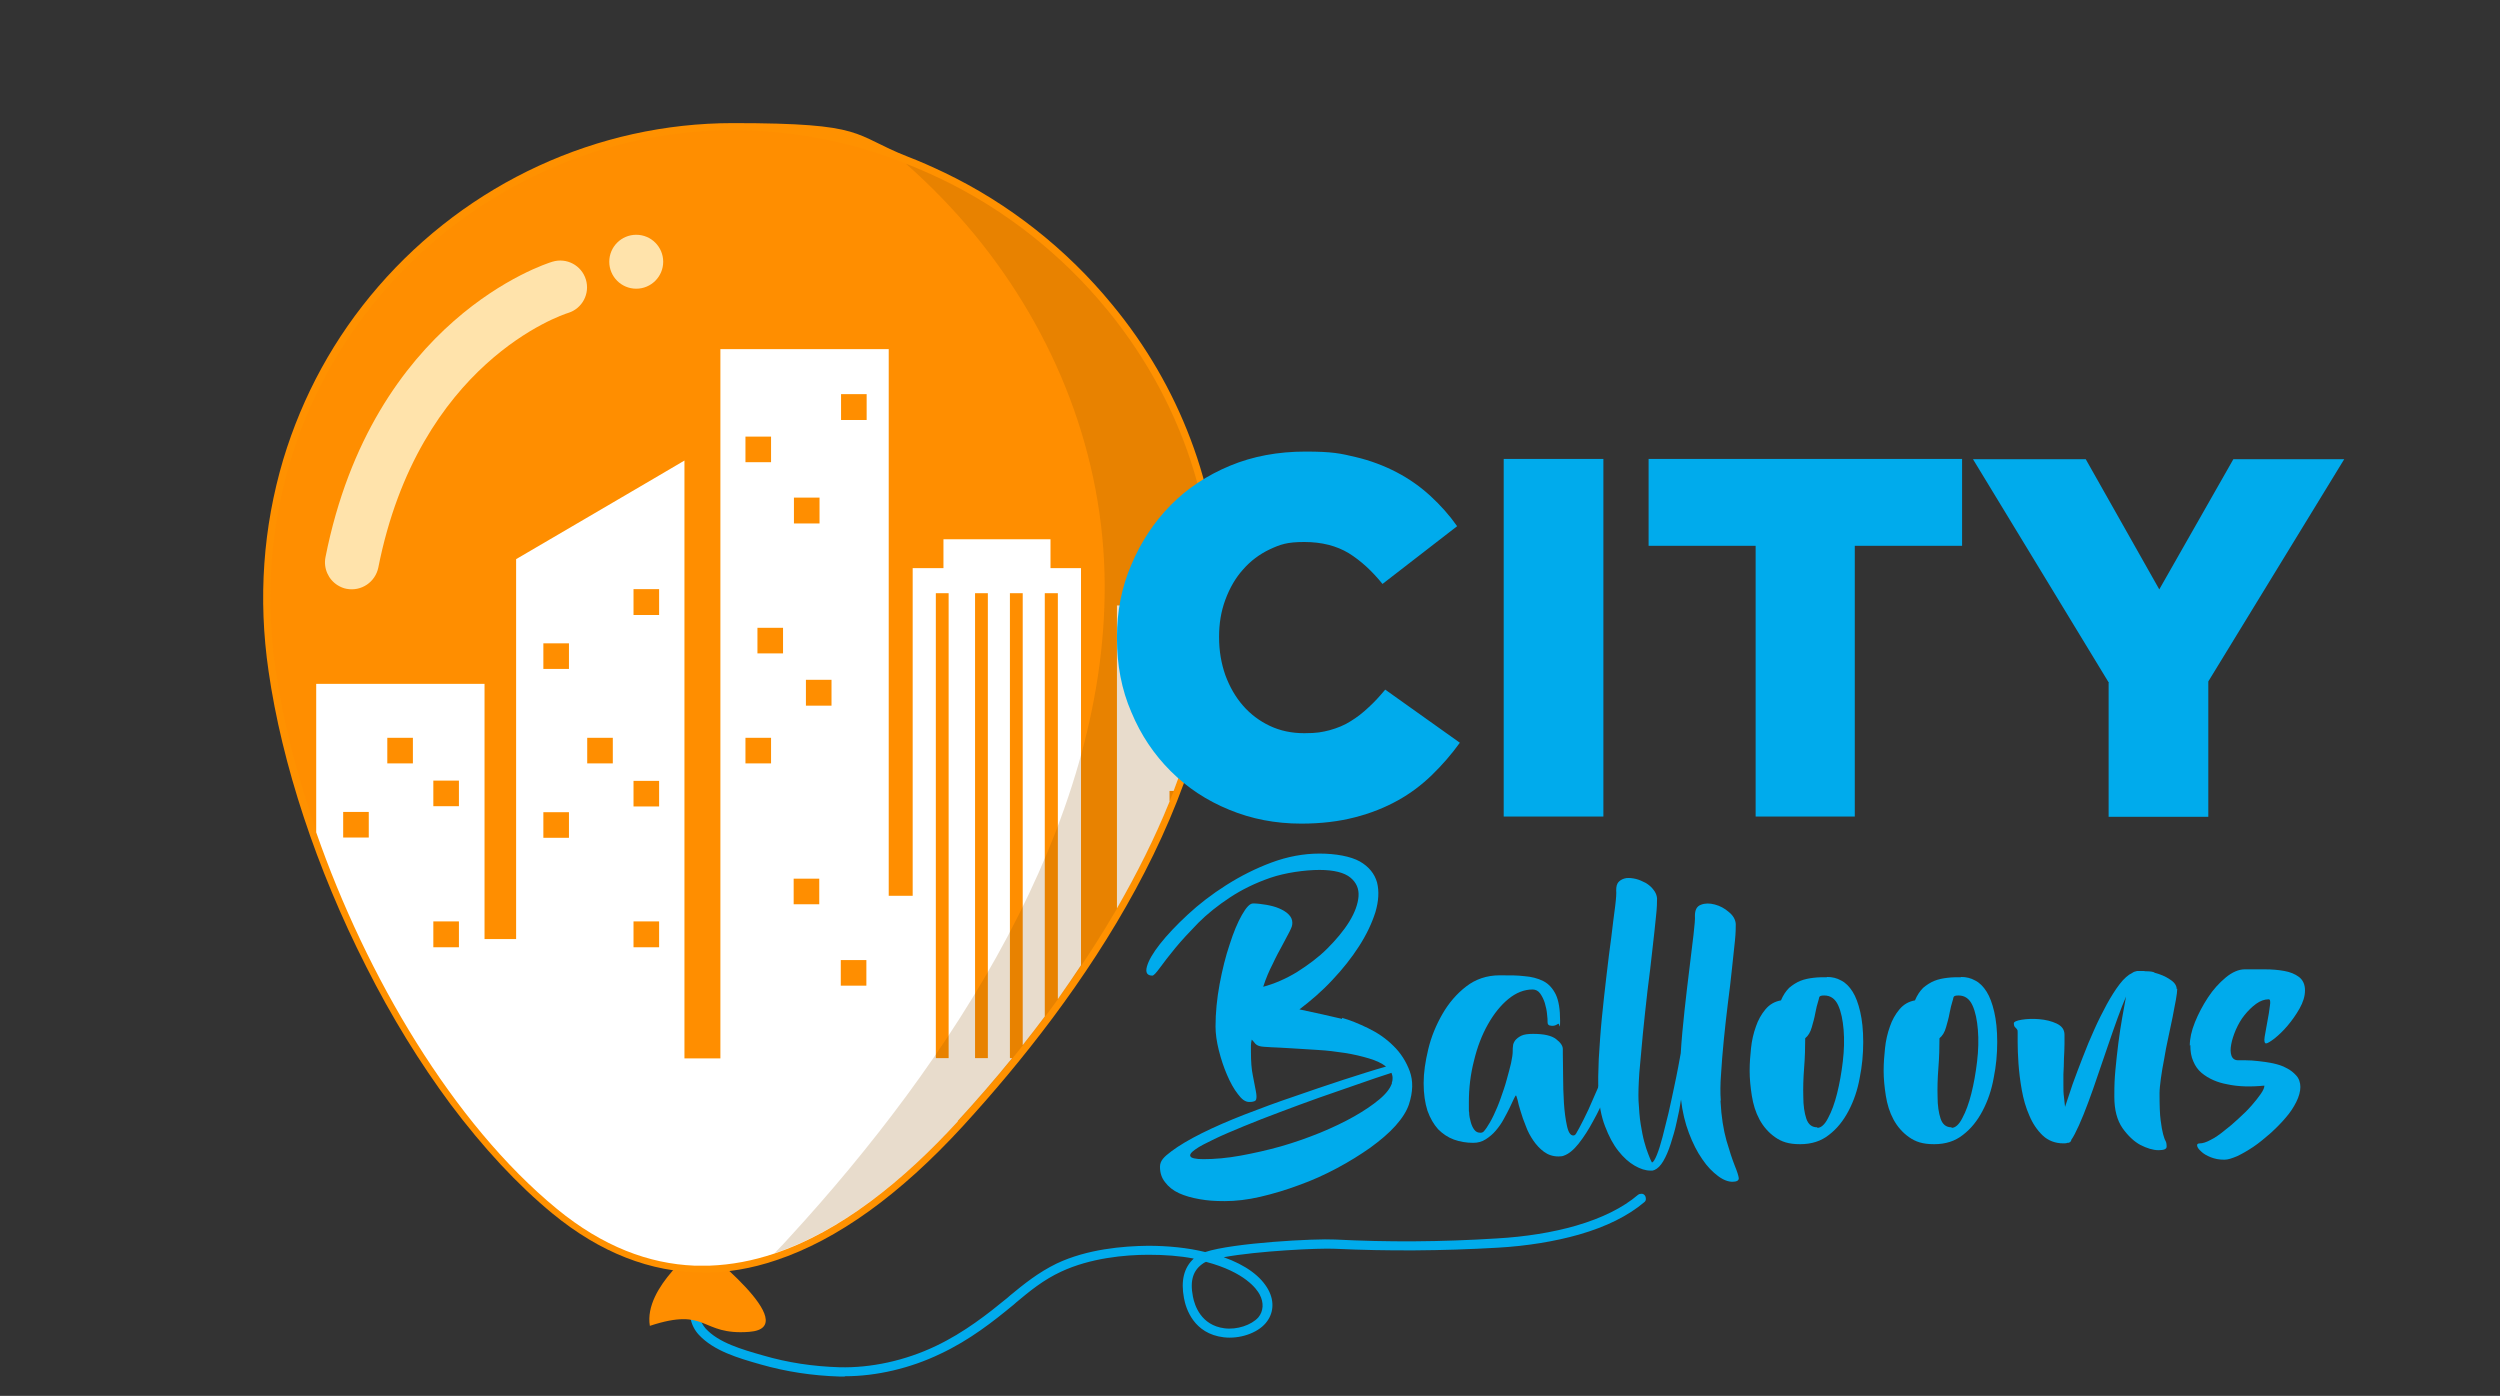 <?xml version="1.0" encoding="UTF-8"?>
<svg id="Layer_1" data-name="Layer 1" xmlns="http://www.w3.org/2000/svg" version="1.1" viewBox="0 0 917.9 512.5">
  <rect x="0" y="0" width="917.9" height="512.5" fill="#333333" stroke="none"/>
  <defs>
    <style>
      .cls-1 {
        fill: #ffe3ab;
      }

      .cls-1, .cls-2, .cls-3, .cls-4, .cls-5, .cls-6 {
        stroke-width: 0px;
      }

      .cls-2 {
        fill: #ff8e00;
      }

      .cls-3 {
        fill: #00abec;
      }

      .cls-4 {
        fill: #905000;
        opacity: .2;
      }

      .cls-5 {
        fill: #ff9100;
      }

      .cls-6 {
        fill: #fff;
      }
    </style>
  </defs>
  <g>
    <path class="cls-3" d="M310.1,504.5c-.7,0-1.3,0-2,0-9.8-.3-19.4-1.8-28.5-4.4-8.4-2.4-17.1-4.9-22.4-10.6-2.9-3.1-3.9-7.8-2.7-12,1.1-3.8,3.9-6.6,7.8-7.6.4-.1.8.1,1,.6.1.4-.1.8-.6,1-3.3.9-5.7,3.2-6.6,6.5-1.1,3.7-.2,7.8,2.3,10.5,5,5.4,13.4,7.8,21.6,10.1,9,2.6,18.4,4,28.1,4.3,11.7.3,24.4-2.5,35.8-7.9,10.6-5.1,19.3-11.9,26.5-17.8l.9-.8c5-4.2,10.3-8.5,17-11.6,11.1-5.2,24.1-6.4,33.1-6.4,7.3,0,14.6.8,21.1,2.4,9.5-3.3,39.8-5.1,47.6-4.7,19.4,1,38.8.9,59.5-.4,10.6-.6,20.7-2.3,29.3-4.8,9.7-2.8,17.5-6.7,23.1-11.4.3-.3.8-.2,1.1,0,.3.3.2.8,0,1.1-5.7,4.9-13.7,8.9-23.6,11.8-8.7,2.5-18.9,4.2-29.6,4.8-20.7,1.2-40.2,1.3-59.6.4-7-.3-33.6,1.2-44.6,3.9.7.2,1.3.4,2,.6,8.6,2.8,14.5,7,17.2,12,2.1,4,1.8,8.1-.8,11.2-3,3.5-9.1,5.5-14.6,4.9-10.4-1.2-13.1-9.9-13.8-13.6-1.3-6.9.3-11.8,4.9-14.8-5.4-1.2-11.7-1.9-18.8-1.8-8.8,0-21.7,1.2-32.5,6.3-6.6,3.1-11.7,7.3-16.7,11.4l-.9.8c-7.3,6-16,12.9-26.8,18-11,5.2-23.2,8.1-34.5,8.1ZM442.7,462.3c-.5.2-.9.4-1.3.6-4.2,2.7-5.6,7-4.5,13.4.6,3.3,3.1,11.2,12.4,12.3,4.9.6,10.6-1.3,13.2-4.3,2.2-2.6,2.4-6,.7-9.4-2.5-4.7-9.6-9.7-20.6-12.5Z"/>
    <path class="cls-3" d="M310.1,505.4c-.7,0-1.3,0-2,0-9.9-.3-19.6-1.8-28.7-4.4-8.5-2.4-17.3-5-22.8-10.9-3.1-3.3-4.2-8.4-2.9-12.9,1.2-4.1,4.3-7.1,8.4-8.2.4-.1.9,0,1.3.2.4.2.7.6.8,1.1.2.9-.3,1.9-1.2,2.1-3,.8-5.1,2.9-6,5.8-1,3.4-.1,7.2,2.1,9.6,4.8,5.2,13.1,7.6,21.2,9.9,8.9,2.6,18.2,4,27.9,4.3,11.5.3,24.1-2.4,35.4-7.8,10.5-5,19.1-11.8,26.3-17.7l.9-.8c5.1-4.2,10.4-8.5,17.2-11.8,11.2-5.3,24.4-6.4,33.5-6.5,7.2,0,14.5.7,21,2.3,10.2-3.4,40.4-5,47.7-4.6,19.3,1,38.7.9,59.4-.4,10.5-.6,20.5-2.2,29.1-4.7,9.6-2.8,17.2-6.6,22.7-11.3.4-.3.8-.4,1.3-.4.5,0,.9.2,1.2.6.3.4.4.8.4,1.3,0,.5-.2.9-.6,1.2-5.9,5-13.9,9-24,11.9-8.8,2.5-19.1,4.2-29.8,4.8-20.7,1.2-40.3,1.3-59.7.4-6-.3-28.5.8-40.9,3.1,8.1,2.9,13.7,7,16.4,12,2.3,4.3,1.9,8.8-1,12.2-3.1,3.7-9.6,5.9-15.4,5.2-11-1.3-13.9-10.5-14.6-14.4-1.2-6.4,0-11.2,3.6-14.5-5.1-1-10.7-1.4-16.6-1.4-8.7,0-21.4,1.2-32.1,6.2-6.5,3-11.6,7.2-16.5,11.3l-.9.8c-7.4,6.1-16.1,13-27,18.1-11,5.3-23.5,8.2-34.9,8.2ZM442.8,463.3c-.3.1-.6.3-.8.4-3.9,2.5-5.2,6.3-4,12.4.6,3.1,2.9,10.5,11.6,11.6,4.6.6,9.9-1.2,12.4-4,1.9-2.3,2.1-5.4.5-8.4-1-1.9-5.3-8.2-19.7-12Z"/>
  </g>
  <path class="cls-2" d="M256.9,457.3s-20.7,15.2-18.3,29.5c21.5-7.1,18.3,3.6,36.5,2.2,20.7-1.6-18.3-31.7-18.3-31.7Z"/>
  <path class="cls-5" d="M258.1,467.2c-19.2,0-37.8-7.3-55.2-21.6-12.9-10.6-25.5-24.2-37.5-40.2-11.2-15.1-21.7-32.1-31-50.6-18.2-35.8-30.9-74.3-35.8-108.4-3.9-26.7-2-52.8,5.4-77.7,7.1-23.5,18.8-44.9,34.9-63.5,33-38.1,80.5-60,130.2-60s43.4,4.2,64.4,12.4c4.2,1.6,8.7,3.6,13.3,5.8,23.6,11.3,44.9,28.1,61.6,48.5,12.4,15,22,31.6,28.7,49.3,7,18.4,10.5,37.4,10.6,56.6.3,76.4-51,148.5-94.1,195.6-23.1,25.2-46.1,41.8-68.6,49.3-9.1,3.1-18.2,4.6-27.1,4.6Z"/>
  <path class="cls-5" d="M351.7,411.5c-19.8,21.6-42.8,40.3-67.4,48.5-25.5,8.5-52.6,5.8-79.7-16.5-52.7-43.4-93.6-130.7-103.3-197.6C82,113.1,209.8,12,332.5,60.1c4.4,1.7,8.8,3.6,13.1,5.7,23.5,11.3,44.3,27.8,60.7,47.8,24,29.1,38.6,65.6,38.7,104.1.3,72.2-46.3,142.3-93.4,193.7Z"/>
  <g>
    <rect class="cls-2" x="232.6" y="216.3" width="9.4" height="9.4"/>
    <rect class="cls-2" x="308.7" y="352.5" width="9.4" height="9.4"/>
    <rect class="cls-2" x="308.8" y="144.7" width="9.4" height="9.4"/>
    <rect class="cls-2" x="215.6" y="270.9" width="9.4" height="9.4"/>
    <rect class="cls-2" x="232.6" y="286.6" width="9.4" height="9.4"/>
    <rect class="cls-2" x="232.5" y="338.4" width="9.4" height="9.4"/>
    <rect class="cls-2" x="278.1" y="230.4" width="9.4" height="9.4"/>
    <rect class="cls-2" x="273.7" y="160.3" width="9.4" height="9.4"/>
    <rect class="cls-2" x="291.4" y="322.6" width="9.4" height="9.4"/>
    <rect class="cls-2" x="295.8" y="249.7" width="9.4" height="9.4"/>
    <rect class="cls-2" x="291.5" y="182.7" width="9.4" height="9.4"/>
    <rect class="cls-2" x="273.7" y="270.9" width="9.4" height="9.4"/>
    <path class="cls-2" d="M178.1,250.9v93.7c0,0,11.4,0,11.4,0v-139.5c0,0,62-36.2,62-36.2v219.5c-.1,0,12.9,0,12.9,0V128c.1,0,62,0,62,0v200.7c-.1,0,8.6,0,8.6,0v-120.3c0,0,11.3,0,11.3,0v-10.6s39.3,0,39.3,0v10.6s11.3,0,11.3,0v145.8c4.5-6.8,8.9-13.8,13-20.9v-52s0-16.3,0-16.3v-42.9s16.8,0,16.8,0v42.9s12,0,12,0c4-15.6,6.2-31.4,6.2-47.4-.2-38.5-14.8-75-38.7-104.2-16.4-20-37.2-36.5-60.7-47.8-4.4-2.1-8.8-4-13.1-5.7C209.8,12,82,113,101.2,246c2.7,18.7,7.9,38.9,15,59.4v-54.5s61.9,0,61.9,0Z"/>
    <path class="cls-2" d="M429.3,294.3c.5-1.3,1-2.6,1.5-3.9h-1.5s0,3.9,0,3.9Z"/>
    <rect class="cls-2" x="358" y="217.8" width="4.7" height="170.7"/>
    <rect class="cls-2" x="343.6" y="217.8" width="4.7" height="170.7"/>
    <rect class="cls-2" x="199.4" y="236.1" width="9.4" height="9.4"/>
    <path class="cls-2" d="M371,217.8v170.7c0,0,.7,0,.7,0,1.3-1.6,2.6-3.2,3.9-4.9v-165.9c0,0-4.6,0-4.6,0Z"/>
    <path class="cls-2" d="M383.8,217.8v155.4c1.5-2.1,3.1-4.3,4.6-6.4v-149c0,0-4.6,0-4.6,0Z"/>
    <rect class="cls-2" x="199.4" y="298.1" width="9.4" height="9.4"/>
    <rect class="cls-2" x="125.9" y="298.1" width="9.4" height="9.4"/>
    <rect class="cls-2" x="159.1" y="286.6" width="9.4" height="9.4"/>
    <rect class="cls-2" x="142.1" y="270.8" width="9.4" height="9.4"/>
    <rect class="cls-2" x="159.1" y="338.3" width="9.4" height="9.4"/>
    <path class="cls-6" d="M260.7,464.5h-5.7c1.9,0,3.8,0,5.7,0Z"/>
    <path class="cls-6" d="M351.7,411.5c6.7-7.3,13.4-15,19.9-23h-.8s0-170.7,0-170.7h4.7s0,165.9,0,165.9c2.7-3.4,5.4-6.9,8.1-10.5v-155.4c0,0,4.8,0,4.8,0v149c2.9-4.1,5.7-8.2,8.5-12.4v-145.8c0,0-11.2,0-11.2,0v-10.6s-39.3,0-39.3,0v10.6s-11.3,0-11.3,0v120.3c0,0-8.8,0-8.8,0v-200.7c.1,0-61.8,0-61.8,0v260.4c-.1,0-13.2,0-13.2,0v-219.5c.1,0-61.8,36.2-61.8,36.2v139.5c0,0-11.6,0-11.6,0v-93.7c0,0-61.8,0-61.8,0v54.5c18.4,52.8,50.3,107,88.3,138.2,17,14,34,20.2,50.5,20.9h5.7c8-.3,15.8-1.8,23.6-4.4,24.6-8.2,47.6-26.9,67.4-48.5ZM358,217.8h4.7s0,170.7,0,170.7h-4.7s0-170.7,0-170.7ZM343.6,217.8h4.7s0,170.7,0,170.7h-4.7s0-170.7,0-170.7ZM135.4,307.5h-9.4s0-9.4,0-9.4h9.4s0,9.4,0,9.4ZM151.6,280.3h-9.4s0-9.4,0-9.4h9.4s0,9.4,0,9.4ZM168.5,347.8h-9.4s0-9.5,0-9.5h9.4s0,9.5,0,9.5ZM168.5,296h-9.4s0-9.4,0-9.4h9.4s0,9.4,0,9.4ZM208.9,307.6h-9.4s0-9.4,0-9.4h9.4s0,9.4,0,9.4ZM208.9,245.6h-9.4s0-9.4,0-9.4h9.4s0,9.4,0,9.4ZM225,280.3h-9.4s0-9.4,0-9.4h9.4s0,9.4,0,9.4ZM242,347.8h-9.4s0-9.5,0-9.5h9.4s0,9.5,0,9.5ZM242,296.1h-9.4s0-9.4,0-9.4h9.4s0,9.4,0,9.4ZM242,225.8h-9.4s0-9.5,0-9.5h9.4s0,9.5,0,9.5ZM308.8,144.7h9.4s0,9.5,0,9.5h-9.4s0-9.5,0-9.5ZM308.7,352.5h9.4s0,9.4,0,9.4h-9.4s0-9.4,0-9.4ZM305.3,259.1h-9.4s0-9.5,0-9.5h9.4s0,9.5,0,9.5ZM291.5,182.7h9.4s0,9.5,0,9.5h-9.4s0-9.5,0-9.5ZM291.4,322.6h9.4s0,9.4,0,9.4h-9.4s0-9.4,0-9.4ZM287.5,239.9h-9.4s0-9.4,0-9.4h9.4s0,9.4,0,9.4ZM273.7,160.3h9.4s0,9.4,0,9.4h-9.4s0-9.4,0-9.4ZM283.1,280.3h-9.4s0-9.4,0-9.4h9.4s0,9.4,0,9.4Z"/>
    <path class="cls-6" d="M426.9,222.3h-16.8s0,42.9,0,42.9v16.3s0,52,0,52c7.3-12.7,13.9-25.8,19.3-39.2v-3.9s1.5,0,1.5,0c3.2-8.3,5.9-16.7,8.1-25.2h-12s0-42.9,0-42.9Z"/>
  </g>
  <path class="cls-4" d="M406.4,113.6c-16.4-20-37.2-36.5-60.7-47.8-4.4-2.1-8.8-4-13.1-5.7,9.1,8,17.5,16.7,25.2,26,29.6,36,47.6,81,47.8,128.6.4,89.1-57.1,175.6-115.2,239-2,2.2-3.9,4.3-6,6.4,24.6-8.2,47.6-26.9,67.4-48.5,47.1-51.4,93.7-121.6,93.4-193.7-.2-38.5-14.8-75-38.7-104.2Z"/>
  <path class="cls-1" d="M124,214.9c-3.4-2.1-5.3-6.2-4.5-10.3,17.3-87.4,80.6-107.7,83.3-108.5,5.2-1.6,10.7,1.3,12.3,6.5,1.6,5.2-1.3,10.7-6.5,12.3-2.3.7-54.8,18.2-69.7,93.5-1.1,5.3-6.2,8.8-11.6,7.8-1.2-.2-2.3-.7-3.3-1.3Z"/>
  <circle class="cls-1" cx="233.6" cy="96.1" r="9.9"/>
  <g>
    <g>
      <path class="cls-3" d="M492.7,373.7c2.9.8,6.1,2.1,9.6,3.8,3.5,1.7,6.6,3.8,9.3,6.5,2.7,2.6,4.7,5.8,6,9.3,1.3,3.6,1.2,7.6-.3,12.2-.8,2.4-2.4,5-4.9,7.8-2.5,2.8-5.6,5.4-9.3,8.1-3.7,2.6-7.7,5.1-12.2,7.5-4.5,2.4-9.1,4.5-13.9,6.2-4.8,1.8-9.5,3.2-14.2,4.3-4.7,1.1-9.1,1.6-13.1,1.6s-6.3-.2-9.2-.7c-2.9-.5-5.4-1.2-7.6-2.2-2.2-1-3.9-2.4-5.1-4-1.3-1.6-1.9-3.5-1.9-5.7s1.4-3.6,4.2-5.7c2.8-2.1,6.5-4.3,11.1-6.6,4.6-2.3,9.9-4.6,15.8-6.9,5.9-2.3,11.9-4.5,18.1-6.6,6.1-2.1,12.1-4.2,18-6.1,5.9-1.9,11.2-3.6,15.8-4.9-1.5-1.2-3.6-2.2-6.3-3-2.7-.8-5.6-1.5-8.8-2-3.2-.5-6.5-.9-9.9-1.1-3.4-.2-6.6-.4-9.6-.6-3-.2-5.5-.3-7.6-.4-2.1-.1-3.5-.2-4.2-.4-.7-.2-1.2-.5-1.6-.9-.4-.5-.8-1-1.3-1.5-.2.8-.3,1.5-.3,2.2v2.2c0,3.5.2,6.5.7,8.8.5,2.4.8,4.3,1.1,5.7.3,1.5.3,2.5.1,3.1-.2.6-1,.9-2.5.9s-2.8-1-4.2-2.9c-1.5-1.9-2.8-4.3-4-7.1-1.2-2.8-2.2-5.8-3-9-.8-3.2-1.2-6.1-1.2-8.7,0-5,.5-10.2,1.5-15.6,1-5.3,2.2-10.2,3.7-14.6,1.4-4.4,2.9-8,4.5-10.8,1.6-2.8,2.9-4.2,4.1-4.2s3.1.2,4.8.5c1.7.3,3.3.7,4.7,1.3,1.4.6,2.6,1.3,3.5,2.2.9.9,1.4,1.9,1.4,3.1s-.3,1.7-1,3.2c-.7,1.4-1.6,3.1-2.7,5.1-1.1,2-2.3,4.2-3.5,6.8-1.3,2.5-2.5,5.3-3.5,8.4,4.1-1.1,8.3-2.9,12.4-5.4,4.1-2.6,7.9-5.4,11.1-8.6s6-6.5,8.1-9.9c2.1-3.4,3.2-6.6,3.4-9.3.2-2.8-.8-5.1-3-6.9-2.2-1.8-6-2.8-11.3-2.8s-12.6,1-18.1,2.9c-5.5,1.9-10.4,4.3-14.8,7.2-4.4,2.9-8.3,6-11.6,9.3-3.3,3.4-6.2,6.5-8.5,9.3-2.4,2.9-4.2,5.3-5.6,7.2-1.4,1.9-2.3,2.9-2.8,2.9-1.9,0-2.6-1.1-2-3.3.6-2.2,2.2-5,4.8-8.3,2.6-3.3,6-6.9,10.2-10.8,4.2-3.9,8.9-7.5,14.1-10.8,5.2-3.3,10.7-6.1,16.6-8.3,5.9-2.2,11.8-3.3,17.7-3.3s11.4,1,14.8,2.9c3.3,1.9,5.4,4.5,6.3,7.7.8,3.2.6,6.8-.6,10.9-1.3,4.1-3.3,8.3-6,12.5-2.7,4.2-6,8.4-9.8,12.4-3.8,4.1-7.9,7.6-12.1,10.8,2.8.6,5.6,1.2,8.3,1.8,2.7.6,5.2,1.2,7.4,1.7ZM511,397.5c.3-.6.3-1.2.3-1.8,0-.6-.2-1.2-.4-1.8-3.7,1.2-7.9,2.6-12.4,4.2-4.6,1.6-9.2,3.2-14.1,4.9-4.8,1.7-9.6,3.5-14.4,5.3-4.8,1.8-9.2,3.5-13.3,5.2-4.1,1.7-7.7,3.2-10.8,4.7-3.1,1.5-5.5,2.7-7,3.8-1.6,1.1-2.2,2-1.8,2.6.3.6,1.9,1,4.7,1,4.2,0,8.8-.4,13.7-1.3,4.9-.9,9.8-2,14.8-3.4,4.9-1.4,9.7-3.1,14.4-5,4.6-1.9,8.8-3.9,12.5-6,3.7-2.1,6.8-4.2,9.3-6.3,2.5-2.1,4-4.1,4.6-6Z"/>
      <path class="cls-3" d="M595,378.1c.2-.6.5-1,.9-1.3.4-.3.8-.4,1.2-.3.4,0,.7.3.9.6.2.4.2.9,0,1.6,0,.5-.5,1.8-1.2,4.1-.7,2.3-1.7,5-2.8,8.1-1.2,3.2-2.5,6.6-4.1,10.3-1.5,3.7-3.1,7.1-4.9,10.3-1.7,3.2-3.5,6-5.4,8.4-1.9,2.4-3.7,3.8-5.4,4.4-.4.2-1.1.3-2,.3-2,0-3.8-.6-5.3-1.7-1.5-1.1-2.8-2.5-3.9-4.1-1.1-1.6-2.1-3.4-2.8-5.4-.8-1.9-1.4-3.7-1.9-5.4-.5-1.6-.9-3-1.1-4.1-.3-1.1-.5-1.7-.6-1.7s-.4.4-.8,1.3c-.4.9-.9,1.9-1.5,3.2-.6,1.3-1.4,2.7-2.2,4.2-.8,1.5-1.8,2.9-2.9,4.2-1.1,1.3-2.3,2.3-3.7,3.2-1.4.9-2.9,1.3-4.6,1.3-2.5,0-4.9-.4-7.1-1.2-2.2-.8-4.1-2.1-5.8-3.8-1.6-1.8-2.9-4-3.9-6.8-.9-2.8-1.4-6.2-1.4-10.1s.6-7.9,1.7-12.5c1.1-4.6,2.9-8.9,5.2-12.9,2.3-4,5.2-7.4,8.7-10.1,3.5-2.7,7.6-4.1,12.3-4.1s6.3,0,9,.3c2.7.2,5,.8,7,1.8,2,1,3.5,2.7,4.6,4.9,1.1,2.3,1.6,5.5,1.6,9.7s-.2.7-.7,1.1c-.5.3-1,.6-1.6.7-.6.1-1.1,0-1.6-.1-.5-.2-.7-.6-.7-1.2s0-1.7-.2-3c-.1-1.3-.4-2.6-.8-4-.4-1.3-1-2.5-1.7-3.5-.7-1-1.7-1.5-2.8-1.5-3.1,0-6.1,1.2-8.9,3.5-2.8,2.3-5.3,5.4-7.5,9.3-2.2,3.9-3.9,8.3-5.1,13.3-1.3,5-1.9,10.1-1.9,15.4s0,2.3.1,3.6c0,1.3.3,2.5.6,3.6.3,1.1.7,2,1.3,2.8.6.8,1.3,1.1,2.3,1.1s1.3-.6,2.2-1.8c.8-1.2,1.7-2.7,2.6-4.6.9-1.9,1.8-4,2.6-6.3.8-2.3,1.6-4.5,2.2-6.8.6-2.2,1.2-4.3,1.6-6.1.4-1.9.6-3.3.6-4.3s0-1.2.1-1.9c0-.8.4-1.5.8-2.1.5-.6,1.2-1.2,2.2-1.7,1-.5,2.5-.7,4.4-.7,3.9,0,6.7.6,8.4,1.9,1.7,1.3,2.5,2.5,2.5,3.7v1.8c0,2,.1,4.6.1,8s.1,6.6.3,9.9c.2,3.2.6,6.1,1.1,8.4.5,2.4,1.3,3.6,2.3,3.6s1.1-.9,2.2-2.7c1-1.8,2.1-4.1,3.4-6.8,1.2-2.7,2.5-5.7,3.9-8.9,1.3-3.2,2.6-6.3,3.7-9.2,1.1-2.9,2.1-5.3,2.9-7.4.8-2.1,1.3-3.3,1.5-3.8Z"/>
      <path class="cls-3" d="M631.7,404.2c.3,5.9,1.1,10.7,2.2,14.6,1.1,3.8,2.1,6.8,3,9.1.9,2.2,1.4,3.8,1.5,4.6.1.9-.7,1.4-2.3,1.4-1.5,0-3.3-.6-5.3-2.1-2-1.5-4-3.5-5.8-6.2-1.9-2.7-3.5-5.9-4.9-9.6-1.4-3.7-2.4-7.8-2.9-12.3-.4,2.7-.9,5.4-1.6,8.3-.6,2.9-1.4,5.5-2.2,8-.8,2.5-1.7,4.6-2.7,6.3-1,1.7-2.1,2.8-3.3,3.3,0,0-.3.1-.7.2-.4,0-.6,0-.7,0-1.8,0-3.7-.6-5.8-1.8-2.1-1.2-4.1-3-6-5.4-1.9-2.4-3.5-5.4-4.9-9.1-1.4-3.6-2.2-7.9-2.4-12.8-.2-3.3-.1-7.3.1-11.9.3-4.7.6-9.6,1.1-14.7.5-5.2,1.1-10.4,1.7-15.6.6-5.2,1.2-10,1.8-14.4.5-4.4,1-8.1,1.4-11.2.4-3.1.5-5.1.4-5.9,0-1.5.2-2.5,1-3.3.7-.7,1.6-1.1,2.7-1.3,1.1-.1,2.2,0,3.5.3,1.3.3,2.5.9,3.7,1.5,1.1.7,2.1,1.5,2.8,2.5.8,1,1.2,2,1.3,3.1,0,1.1,0,3.4-.4,6.8-.3,3.4-.8,7.4-1.3,12-.5,4.7-1.1,9.7-1.8,15.1-.6,5.4-1.2,10.7-1.7,15.8-.5,5.2-.9,9.9-1.3,14.3-.3,4.4-.4,7.8-.3,10.4.2,3.3.4,6.2.8,8.6.4,2.4.8,4.6,1.3,6.4.5,1.8,1,3.4,1.5,4.6.5,1.3.9,2.3,1.3,3,.5,0,1.1-1,1.8-2.7.7-1.7,1.4-3.9,2.1-6.6.7-2.7,1.4-5.6,2.2-8.8.7-3.2,1.4-6.2,2-9.2.6-2.9,1.2-5.6,1.6-7.9.4-2.3.7-4,.9-4.9.3-5,.8-10.3,1.4-15.8.6-5.5,1.2-10.6,1.8-15.4.6-4.8,1.1-8.9,1.5-12.4.4-3.5.6-5.8.5-6.8,0-2.1.6-3.5,2.2-4.1,1.5-.6,3.2-.6,5.1-.1,1.9.5,3.6,1.4,5.2,2.8,1.6,1.3,2.4,2.8,2.5,4.4,0,1.1,0,3.2-.3,6.1-.3,2.9-.7,6.3-1.1,10.3-.4,3.9-.9,8.2-1.5,12.7-.6,4.5-1,9-1.5,13.5-.4,4.4-.8,8.6-1,12.4-.3,3.9-.3,7.1-.1,9.7Z"/>
      <path class="cls-3" d="M670.8,358.7c1.9,0,3.6.4,5.2,1.3,1.6.8,3,2.2,4.2,4.1,1.2,1.9,2.1,4.4,2.8,7.4.7,3,1.1,6.7,1.1,11.1s-.4,8.8-1.3,13.2c-.8,4.5-2.2,8.5-4.1,12.1-1.9,3.6-4.2,6.5-7.2,8.8-2.9,2.3-6.4,3.4-10.6,3.4s-6.8-.9-9.2-2.6c-2.4-1.7-4.3-3.9-5.7-6.5-1.4-2.6-2.3-5.5-2.8-8.7-.5-3.2-.8-6.2-.8-9.1s.2-5.4.5-8.3c.3-2.9.9-5.5,1.8-8,.8-2.4,2-4.5,3.5-6.3,1.5-1.8,3.4-2.9,5.7-3.3.8-1.9,1.8-3.4,3-4.6,1.3-1.1,2.7-2,4.2-2.6,1.5-.6,3.1-.9,4.8-1.1,1.6-.2,3.2-.2,4.8-.2ZM667.3,414.1c1.3,0,2.7-1.2,3.9-3.6,1.3-2.4,2.4-5.4,3.3-9,.9-3.6,1.6-7.5,2.1-11.7.5-4.2.6-8.1.3-11.7-.3-3.6-.9-6.6-2-9-1.1-2.4-2.8-3.6-5.1-3.6s-1.7.7-2.2,2c-.4,1.3-.8,2.8-1.1,4.5-.3,1.7-.8,3.5-1.3,5.2-.5,1.8-1.3,3.1-2.4,4,0,3.4-.1,7.1-.4,10.9-.3,3.8-.4,7.4-.3,10.6,0,3.2.4,5.9,1.1,8,.7,2.1,2,3.2,4,3.2Z"/>
      <path class="cls-3" d="M720,358.7c1.9,0,3.6.4,5.2,1.3,1.6.8,3,2.2,4.2,4.1,1.2,1.9,2.1,4.4,2.8,7.4.7,3,1.1,6.7,1.1,11.1s-.4,8.8-1.3,13.2c-.8,4.5-2.2,8.5-4.1,12.1-1.9,3.6-4.2,6.5-7.2,8.8-2.9,2.3-6.4,3.4-10.6,3.4s-6.8-.9-9.2-2.6c-2.4-1.7-4.3-3.9-5.7-6.5-1.4-2.6-2.3-5.5-2.8-8.7-.5-3.2-.8-6.2-.8-9.1s.2-5.4.5-8.3c.3-2.9.9-5.5,1.8-8,.8-2.4,2-4.5,3.5-6.3,1.5-1.8,3.4-2.9,5.7-3.3.8-1.9,1.8-3.4,3-4.6,1.3-1.1,2.7-2,4.2-2.6,1.5-.6,3.1-.9,4.8-1.1,1.6-.2,3.2-.2,4.8-.2ZM716.6,414.1c1.3,0,2.7-1.2,3.9-3.6,1.3-2.4,2.4-5.4,3.3-9,.9-3.6,1.6-7.5,2.1-11.7.5-4.2.6-8.1.3-11.7-.3-3.6-.9-6.6-2-9-1.1-2.4-2.8-3.6-5.1-3.6s-1.7.7-2.2,2c-.4,1.3-.8,2.8-1.1,4.5-.3,1.7-.8,3.5-1.3,5.2-.5,1.8-1.3,3.1-2.4,4,0,3.4-.1,7.1-.4,10.9-.3,3.8-.4,7.4-.3,10.6,0,3.2.4,5.9,1.1,8,.7,2.1,2,3.2,4,3.2Z"/>
      <path class="cls-3" d="M799.4,363c0,.9-.2,2.3-.5,4.1-.3,1.8-.8,3.9-1.2,6.3-.5,2.4-1,4.9-1.6,7.6-.6,2.7-1.1,5.3-1.5,7.8-.5,2.5-.9,4.9-1.2,7.1-.3,2.2-.5,4.1-.5,5.5,0,4.4.1,7.7.4,9.9.3,2.3.6,4,.9,5.1.3,1.1.6,2,.9,2.5.3.5.4,1.2.4,2.1s-1,1.3-3,1.3-4.2-.7-6.6-1.9c-2.4-1.3-4.6-3.4-6.6-6.2-2-2.9-3-6.7-3-11.5s.1-6.5.4-9.9c.3-3.4.7-6.7,1.1-10,.4-3.2.9-6.3,1.4-9.2.5-2.9,1-5.5,1.4-7.7-.9,2.1-2,4.8-3.1,7.9-1.1,3.1-2.3,6.4-3.5,10-1.2,3.6-2.4,7.1-3.7,10.8-1.2,3.6-2.4,7-3.6,10.2-1.2,3.2-2.3,6-3.4,8.4-1.1,2.4-2,4.2-2.8,5.3,0,.5-.4.9-1,1.1h-.4c-.5.2-1,.2-1.5.2-3,0-5.6-1-7.6-2.9-2-1.9-3.7-4.4-4.9-7.3-1.3-2.9-2.2-6.1-2.8-9.5-.6-3.4-1-6.7-1.2-9.7-.2-3-.3-5.6-.3-7.7,0-2.1,0-3.3,0-3.6,0-.5,0-.9-.2-1.1-.1-.2-.3-.4-.5-.6-.2-.2-.4-.4-.5-.6-.1-.2-.2-.6-.2-1.1s1-1,2.9-1.3c1.9-.3,4.1-.4,6.4-.2,2.3.2,4.5.7,6.4,1.6,1.9.9,2.9,2.2,2.9,4.1s0,1.7,0,3.4c0,1.6-.1,3.4-.2,5.4,0,1.9-.1,3.8-.2,5.7,0,1.8,0,3.2,0,4.1,0,1.5,0,2.9.2,4.2.1,1.3.3,2.5.4,3.7.8-2.4,1.7-5.2,2.8-8.4,1.1-3.1,2.4-6.4,3.7-9.8,1.3-3.4,2.7-6.8,4.2-10.1,1.5-3.4,3.1-6.5,4.6-9.3,1.6-2.9,3.1-5.3,4.7-7.4,1.6-2.1,3.2-3.5,4.7-4.2.2-.2.5-.3,1-.5.3,0,.5-.1.7-.2.2,0,.4,0,.7,0h1.2c.4,0,.8,0,1.2.1,1.9,0,3.1.2,3.5.6,2,.5,3.9,1.3,5.5,2.4,1.6,1,2.5,2.2,2.5,3.6Z"/>
      <path class="cls-3" d="M804,383.9c0-2.5.6-5.4,1.9-8.6,1.3-3.2,2.9-6.2,4.8-9.1,1.9-2.9,4.1-5.3,6.5-7.3,2.4-2,4.8-3,7-3h7.3c2.6,0,5,.2,7.2.6,2.2.4,3.9,1.1,5.4,2.2,1.4,1.1,2.2,2.7,2.2,4.9s-.7,4.4-2,6.7c-1.3,2.3-2.8,4.4-4.4,6.3-1.6,1.9-3.3,3.5-4.8,4.7-1.6,1.2-2.6,1.8-3.1,1.8s-.8-.8-.5-2.5c.3-1.7.6-3.5,1-5.6.4-2,.7-3.9.9-5.6.3-1.7.1-2.5-.4-2.5-1.6,0-3.2.6-4.7,1.7-1.5,1.1-2.9,2.5-4.2,4.1-1.3,1.6-2.3,3.4-3.2,5.4-.8,1.9-1.4,3.7-1.7,5.4-.3,1.6-.3,3,.1,4.1.4,1.1,1.2,1.7,2.5,1.7s1.4,0,2.8,0c1.3,0,2.9.1,4.6.3,1.7.2,3.4.4,5.3.8,1.8.4,3.5.9,4.9,1.7,1.5.7,2.7,1.7,3.7,2.8,1,1.1,1.5,2.6,1.5,4.2s-.5,3.5-1.5,5.5c-1,2-2.3,4-4,5.9-1.6,1.9-3.5,3.8-5.6,5.7-2.1,1.8-4.1,3.5-6.2,4.9-2.1,1.4-4,2.5-5.9,3.4-1.9.8-3.4,1.3-4.7,1.3-1.9,0-3.5-.3-5-.9-1.5-.6-2.7-1.3-3.5-2.1-.9-.8-1.4-1.5-1.5-2.1-.1-.6.2-.9,1.1-.9s2.3-.4,3.9-1.3c1.6-.8,3.2-1.9,4.9-3.3,1.7-1.3,3.5-2.8,5.3-4.5,1.8-1.6,3.4-3.2,4.8-4.8,1.4-1.6,2.5-3,3.4-4.3.9-1.3,1.3-2.3,1.3-3-5.1.5-9.6.4-13.7-.5-1.7-.3-3.4-.8-5-1.5-1.6-.7-3.1-1.6-4.4-2.7-1.3-1.1-2.3-2.5-3-4.2-.8-1.7-1.1-3.7-1.1-6Z"/>
    </g>
    <path class="cls-3" d="M477.7,302.4c-9.4,0-18.2-1.7-26.4-5.1-8.3-3.4-15.4-8.1-21.5-14.2-6.1-6.1-10.9-13.2-14.4-21.6-3.6-8.3-5.3-17.3-5.3-27.1v-.4c0-9.5,1.7-18.4,5.3-26.7,3.5-8.3,8.3-15.6,14.4-21.8,6.1-6.2,13.4-11,21.8-14.5,8.4-3.5,17.7-5.2,27.7-5.2s12.9.7,18.4,2c5.5,1.3,10.5,3.2,15.1,5.6,4.6,2.4,8.7,5.3,12.4,8.7,3.7,3.4,7,7.1,9.8,11.1l-27.4,21.2c-3.8-4.7-7.9-8.5-12.4-11.3-4.5-2.7-9.9-4.1-16.3-4.1s-8.8.9-12.7,2.7c-3.8,1.8-7.1,4.3-9.8,7.4-2.8,3.1-4.9,6.8-6.5,11.1-1.6,4.3-2.3,8.8-2.3,13.5v.4c0,4.9.8,9.5,2.3,13.8,1.6,4.3,3.7,8,6.5,11.2,2.7,3.1,6,5.6,9.8,7.4,3.8,1.8,8,2.7,12.7,2.7s6.5-.4,9.3-1.1c2.8-.8,5.4-1.8,7.7-3.3,2.3-1.4,4.5-3.1,6.6-5.1,2.1-1.9,4.1-4.1,6.1-6.5l27.4,19.5c-3.1,4.3-6.5,8.2-10.2,11.8-3.7,3.6-7.9,6.8-12.6,9.4-4.7,2.6-9.9,4.7-15.8,6.2-5.8,1.5-12.3,2.3-19.6,2.3Z"/>
    <path class="cls-3" d="M552.1,168.5h36.6v131.3h-36.6v-131.3Z"/>
    <path class="cls-3" d="M644.7,200.4h-39.4v-31.9h115.1v31.9h-39.4v99.4h-36.4v-99.4Z"/>
    <path class="cls-3" d="M774.3,250.7l-49.9-82.1h41.4l27,47.8,27.2-47.8h40.7l-49.9,81.6v49.7h-36.6v-49.1Z"/>
  </g>
</svg>